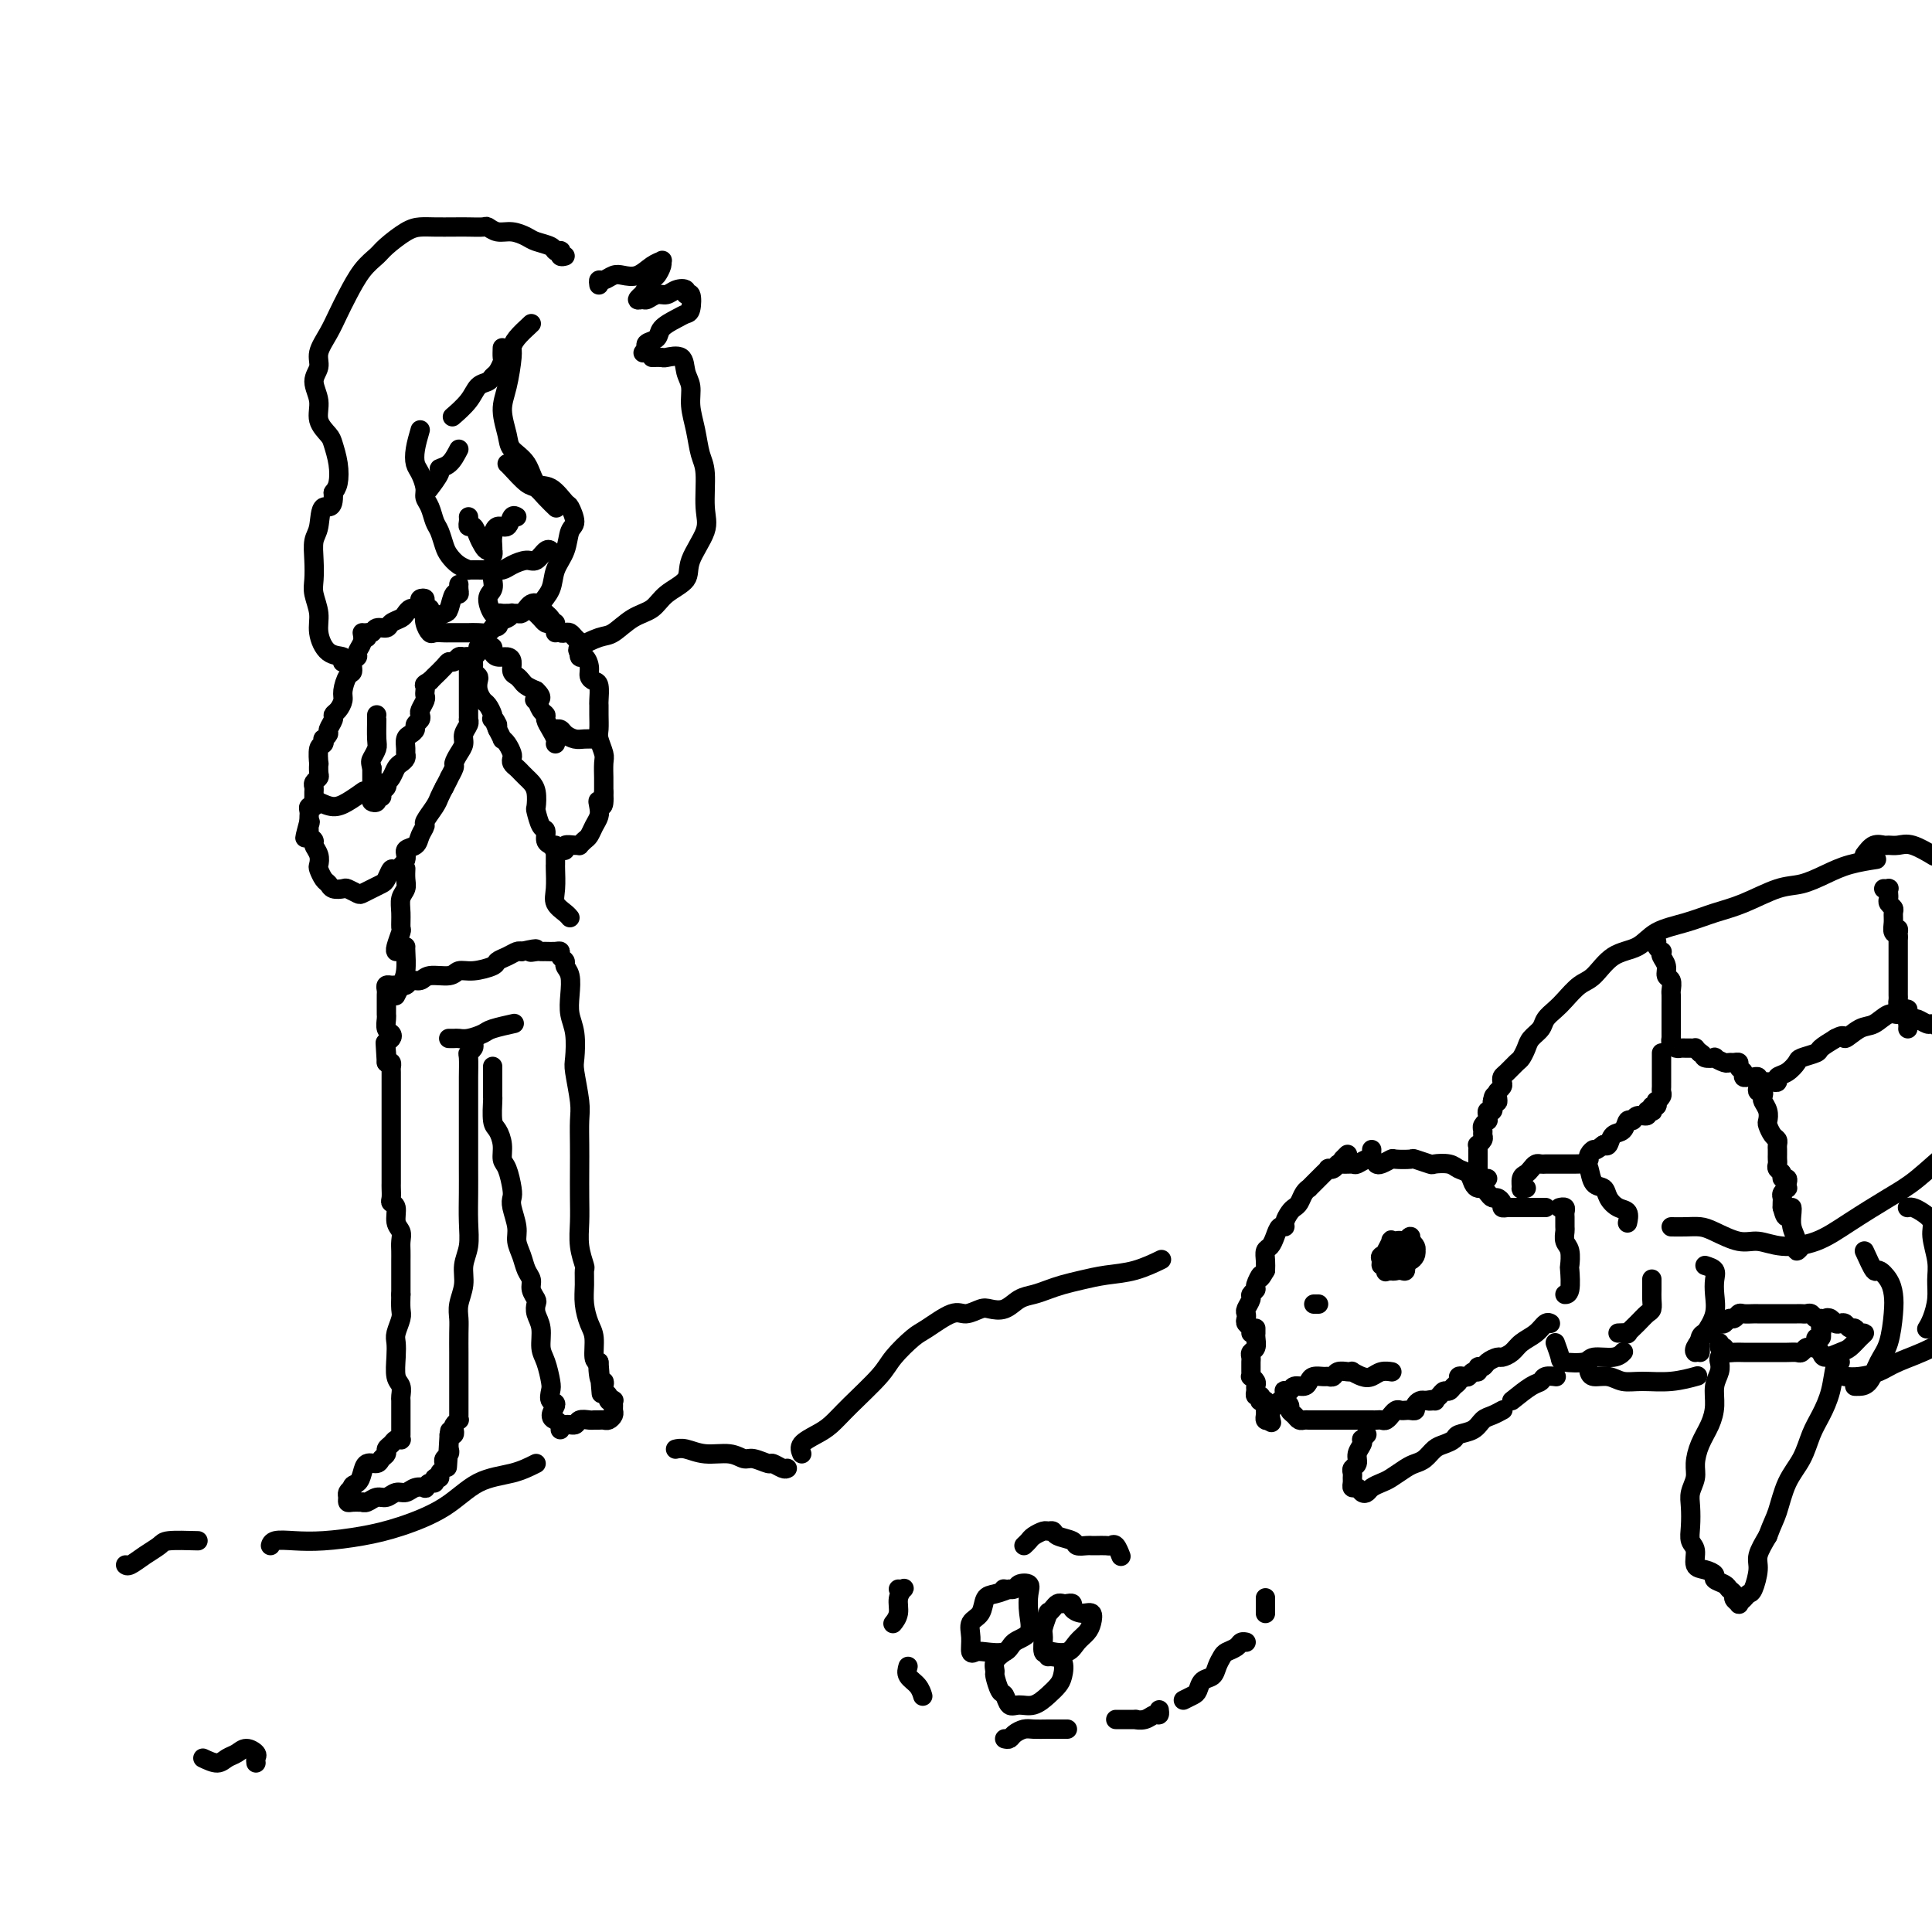 <svg viewBox='0 0 400 400' version='1.1' xmlns='http://www.w3.org/2000/svg' xmlns:xlink='http://www.w3.org/1999/xlink'><g fill='none' stroke='rgb(0,0,0)' stroke-width='4' stroke-linecap='round' stroke-linejoin='round'><path d='M278,240c0.417,-0.417 0.833,-0.833 1,-1c0.167,-0.167 0.083,-0.083 0,0'/><path d='M284,238c-0.015,0.301 -0.030,0.602 0,1c0.030,0.398 0.107,0.891 0,1c-0.107,0.109 -0.396,-0.168 -1,0c-0.604,0.168 -1.524,0.781 -2,1c-0.476,0.219 -0.510,0.045 -1,0c-0.490,-0.045 -1.437,0.040 -2,0c-0.563,-0.040 -0.742,-0.204 -1,0c-0.258,0.204 -0.594,0.776 -1,1c-0.406,0.224 -0.882,0.101 -1,0c-0.118,-0.101 0.122,-0.181 0,0c-0.122,0.181 -0.606,0.622 -1,1c-0.394,0.378 -0.697,0.692 -1,1c-0.303,0.308 -0.606,0.611 -1,1c-0.394,0.389 -0.879,0.864 -1,1c-0.121,0.136 0.123,-0.067 0,0c-0.123,0.067 -0.611,0.402 -1,1c-0.389,0.598 -0.678,1.457 -1,2c-0.322,0.543 -0.678,0.771 -1,1c-0.322,0.229 -0.611,0.459 -1,1c-0.389,0.541 -0.877,1.392 -1,2c-0.123,0.608 0.121,0.974 0,1c-0.121,0.026 -0.607,-0.288 -1,0c-0.393,0.288 -0.694,1.179 -1,2c-0.306,0.821 -0.618,1.570 -1,2c-0.382,0.430 -0.834,0.539 -1,1c-0.166,0.461 -0.048,1.275 0,2c0.048,0.725 0.024,1.363 0,2'/><path d='M262,263c-1.553,2.748 -0.937,1.116 -1,1c-0.063,-0.116 -0.805,1.282 -1,2c-0.195,0.718 0.158,0.756 0,1c-0.158,0.244 -0.827,0.695 -1,1c-0.173,0.305 0.149,0.463 0,1c-0.149,0.537 -0.768,1.453 -1,2c-0.232,0.547 -0.076,0.725 0,1c0.076,0.275 0.073,0.648 0,1c-0.073,0.352 -0.215,0.682 0,1c0.215,0.318 0.789,0.624 1,1c0.211,0.376 0.060,0.822 0,1c-0.060,0.178 -0.030,0.089 0,0'/><path d='M260,275c-0.002,0.438 -0.004,0.877 0,1c0.004,0.123 0.015,-0.069 0,0c-0.015,0.069 -0.057,0.400 0,1c0.057,0.600 0.211,1.470 0,2c-0.211,0.530 -0.789,0.719 -1,1c-0.211,0.281 -0.056,0.654 0,1c0.056,0.346 0.014,0.666 0,1c-0.014,0.334 0.000,0.681 0,1c-0.000,0.319 -0.014,0.610 0,1c0.014,0.390 0.057,0.878 0,1c-0.057,0.122 -0.212,-0.121 0,0c0.212,0.121 0.793,0.606 1,1c0.207,0.394 0.042,0.698 0,1c-0.042,0.302 0.040,0.603 0,1c-0.040,0.397 -0.203,0.890 0,1c0.203,0.110 0.772,-0.164 1,0c0.228,0.164 0.113,0.765 0,1c-0.113,0.235 -0.226,0.104 0,0c0.226,-0.104 0.792,-0.182 1,0c0.208,0.182 0.059,0.623 0,1c-0.059,0.377 -0.026,0.689 0,1c0.026,0.311 0.045,0.622 0,1c-0.045,0.378 -0.156,0.822 0,1c0.156,0.178 0.578,0.089 1,0'/><path d='M263,294c0.570,1.274 -0.005,-0.041 0,-1c0.005,-0.959 0.589,-1.564 1,-2c0.411,-0.436 0.649,-0.704 1,-1c0.351,-0.296 0.814,-0.619 1,-1c0.186,-0.381 0.095,-0.819 0,-1c-0.095,-0.181 -0.194,-0.104 0,0c0.194,0.104 0.681,0.234 1,0c0.319,-0.234 0.471,-0.833 1,-1c0.529,-0.167 1.437,0.099 2,0c0.563,-0.099 0.781,-0.561 1,-1c0.219,-0.439 0.439,-0.853 1,-1c0.561,-0.147 1.463,-0.025 2,0c0.537,0.025 0.708,-0.046 1,0c0.292,0.046 0.703,0.207 1,0c0.297,-0.207 0.478,-0.784 1,-1c0.522,-0.216 1.386,-0.071 2,0c0.614,0.071 0.979,0.068 1,0c0.021,-0.068 -0.302,-0.200 0,0c0.302,0.200 1.230,0.733 2,1c0.770,0.267 1.382,0.267 2,0c0.618,-0.267 1.243,-0.803 2,-1c0.757,-0.197 1.645,-0.056 2,0c0.355,0.056 0.178,0.028 0,0'/><path d='M266,290c0.447,0.332 0.893,0.663 1,1c0.107,0.337 -0.127,0.679 0,1c0.127,0.321 0.614,0.622 1,1c0.386,0.378 0.670,0.833 1,1c0.330,0.167 0.704,0.045 1,0c0.296,-0.045 0.512,-0.012 1,0c0.488,0.012 1.248,0.003 2,0c0.752,-0.003 1.498,-0.001 2,0c0.502,0.001 0.761,0.000 1,0c0.239,-0.000 0.459,-0.000 1,0c0.541,0.000 1.402,0.000 2,0c0.598,-0.000 0.934,0.000 1,0c0.066,-0.000 -0.137,-0.000 0,0c0.137,0.000 0.614,0.000 1,0c0.386,-0.000 0.681,-0.000 1,0c0.319,0.000 0.663,0.001 1,0c0.337,-0.001 0.669,-0.004 1,0c0.331,0.004 0.662,0.016 1,0c0.338,-0.016 0.682,-0.061 1,0c0.318,0.061 0.610,0.226 1,0c0.390,-0.226 0.878,-0.845 1,-1c0.122,-0.155 -0.122,0.154 0,0c0.122,-0.154 0.611,-0.773 1,-1c0.389,-0.227 0.678,-0.064 1,0c0.322,0.064 0.678,0.027 1,0c0.322,-0.027 0.611,-0.046 1,0c0.389,0.046 0.877,0.157 1,0c0.123,-0.157 -0.121,-0.581 0,-1c0.121,-0.419 0.606,-0.834 1,-1c0.394,-0.166 0.697,-0.083 1,0'/><path d='M295,290c3.875,-0.616 1.563,-0.155 1,0c-0.563,0.155 0.623,0.004 1,0c0.377,-0.004 -0.054,0.140 0,0c0.054,-0.140 0.593,-0.562 1,-1c0.407,-0.438 0.683,-0.892 1,-1c0.317,-0.108 0.676,0.128 1,0c0.324,-0.128 0.612,-0.622 1,-1c0.388,-0.378 0.877,-0.641 1,-1c0.123,-0.359 -0.121,-0.813 0,-1c0.121,-0.187 0.606,-0.107 1,0c0.394,0.107 0.697,0.240 1,0c0.303,-0.240 0.605,-0.852 1,-1c0.395,-0.148 0.883,0.167 1,0c0.117,-0.167 -0.138,-0.815 0,-1c0.138,-0.185 0.670,0.092 1,0c0.330,-0.092 0.457,-0.552 1,-1c0.543,-0.448 1.500,-0.882 2,-1c0.500,-0.118 0.543,0.080 1,0c0.457,-0.080 1.327,-0.438 2,-1c0.673,-0.562 1.147,-1.327 2,-2c0.853,-0.673 2.084,-1.252 3,-2c0.916,-0.748 1.516,-1.663 2,-2c0.484,-0.337 0.853,-0.096 1,0c0.147,0.096 0.074,0.048 0,0'/><path d='M285,241c0.203,0.113 0.405,0.225 1,0c0.595,-0.225 1.582,-0.789 2,-1c0.418,-0.211 0.267,-0.070 1,0c0.733,0.070 2.350,0.071 3,0c0.650,-0.071 0.334,-0.212 1,0c0.666,0.212 2.315,0.777 3,1c0.685,0.223 0.407,0.105 1,0c0.593,-0.105 2.057,-0.196 3,0c0.943,0.196 1.366,0.679 2,1c0.634,0.321 1.479,0.481 2,1c0.521,0.519 0.717,1.397 1,2c0.283,0.603 0.653,0.931 1,1c0.347,0.069 0.671,-0.122 1,0c0.329,0.122 0.662,0.558 1,1c0.338,0.442 0.682,0.889 1,1c0.318,0.111 0.610,-0.114 1,0c0.390,0.114 0.878,0.566 1,1c0.122,0.434 -0.121,0.848 0,1c0.121,0.152 0.606,0.041 1,0c0.394,-0.041 0.697,-0.011 1,0c0.303,0.011 0.606,0.003 1,0c0.394,-0.003 0.879,-0.001 1,0c0.121,0.001 -0.123,0.000 0,0c0.123,-0.000 0.611,-0.000 1,0c0.389,0.000 0.679,0.000 1,0c0.321,-0.000 0.674,-0.000 1,0c0.326,0.000 0.626,0.000 1,0c0.374,-0.000 0.821,-0.000 1,0c0.179,0.000 0.089,0.000 0,0'/><path d='M323,250c-0.113,0.026 -0.227,0.053 0,0c0.227,-0.053 0.793,-0.184 1,0c0.207,0.184 0.054,0.683 0,1c-0.054,0.317 -0.011,0.454 0,1c0.011,0.546 -0.011,1.503 0,2c0.011,0.497 0.055,0.536 0,1c-0.055,0.464 -0.210,1.354 0,2c0.210,0.646 0.785,1.049 1,2c0.215,0.951 0.072,2.451 0,3c-0.072,0.549 -0.071,0.147 0,1c0.071,0.853 0.211,2.960 0,4c-0.211,1.040 -0.775,1.011 -1,1c-0.225,-0.011 -0.113,-0.006 0,0'/><path d='M316,246c-0.429,-0.054 -0.858,-0.108 -1,0c-0.142,0.108 0.003,0.379 0,0c-0.003,-0.379 -0.156,-1.408 0,-2c0.156,-0.592 0.619,-0.747 1,-1c0.381,-0.253 0.678,-0.604 1,-1c0.322,-0.396 0.668,-0.838 1,-1c0.332,-0.162 0.652,-0.043 1,0c0.348,0.043 0.726,0.012 1,0c0.274,-0.012 0.444,-0.003 1,0c0.556,0.003 1.497,0.002 2,0c0.503,-0.002 0.567,-0.004 1,0c0.433,0.004 1.233,0.014 2,0c0.767,-0.014 1.500,-0.051 2,0c0.500,0.051 0.766,0.189 1,1c0.234,0.811 0.434,2.296 1,3c0.566,0.704 1.497,0.627 2,1c0.503,0.373 0.580,1.197 1,2c0.420,0.803 1.185,1.586 2,2c0.815,0.414 1.681,0.457 2,1c0.319,0.543 0.091,1.584 0,2c-0.091,0.416 -0.046,0.208 0,0'/><path d='M322,278c0.422,1.163 0.844,2.327 1,3c0.156,0.673 0.045,0.856 1,1c0.955,0.144 2.974,0.248 4,0c1.026,-0.248 1.059,-0.850 2,-1c0.941,-0.150 2.792,0.152 4,0c1.208,-0.152 1.774,-0.758 2,-1c0.226,-0.242 0.113,-0.121 0,0'/><path d='M335,276c0.892,-0.046 1.784,-0.091 2,0c0.216,0.091 -0.243,0.320 0,0c0.243,-0.320 1.190,-1.187 2,-2c0.810,-0.813 1.485,-1.570 2,-2c0.515,-0.430 0.870,-0.532 1,-1c0.130,-0.468 0.035,-1.301 0,-2c-0.035,-0.699 -0.009,-1.265 0,-2c0.009,-0.735 0.003,-1.639 0,-2c-0.003,-0.361 -0.001,-0.181 0,0'/><path d='M306,245c0.000,0.000 0.100,0.100 0.1,0.1'/><path d='M308,244c-0.309,-0.024 -0.619,-0.049 -1,0c-0.381,0.049 -0.834,0.171 -1,0c-0.166,-0.171 -0.044,-0.636 0,-1c0.044,-0.364 0.012,-0.626 0,-1c-0.012,-0.374 -0.003,-0.861 0,-1c0.003,-0.139 -0.000,0.069 0,0c0.000,-0.069 0.004,-0.414 0,-1c-0.004,-0.586 -0.015,-1.414 0,-2c0.015,-0.586 0.057,-0.931 0,-1c-0.057,-0.069 -0.212,0.136 0,0c0.212,-0.136 0.793,-0.615 1,-1c0.207,-0.385 0.041,-0.677 0,-1c-0.041,-0.323 0.042,-0.678 0,-1c-0.042,-0.322 -0.208,-0.612 0,-1c0.208,-0.388 0.792,-0.874 1,-1c0.208,-0.126 0.042,0.107 0,0c-0.042,-0.107 0.041,-0.553 0,-1c-0.041,-0.447 -0.207,-0.893 0,-1c0.207,-0.107 0.786,0.125 1,0c0.214,-0.125 0.061,-0.607 0,-1c-0.061,-0.393 -0.031,-0.696 0,-1'/><path d='M309,228c0.377,-2.427 0.819,-0.496 1,0c0.181,0.496 0.101,-0.445 0,-1c-0.101,-0.555 -0.221,-0.725 0,-1c0.221,-0.275 0.784,-0.655 1,-1c0.216,-0.345 0.085,-0.655 0,-1c-0.085,-0.345 -0.125,-0.725 0,-1c0.125,-0.275 0.414,-0.444 1,-1c0.586,-0.556 1.471,-1.500 2,-2c0.529,-0.500 0.704,-0.557 1,-1c0.296,-0.443 0.712,-1.274 1,-2c0.288,-0.726 0.446,-1.348 1,-2c0.554,-0.652 1.502,-1.334 2,-2c0.498,-0.666 0.544,-1.317 1,-2c0.456,-0.683 1.320,-1.398 2,-2c0.680,-0.602 1.175,-1.091 2,-2c0.825,-0.909 1.979,-2.239 3,-3c1.021,-0.761 1.909,-0.952 3,-2c1.091,-1.048 2.384,-2.953 4,-4c1.616,-1.047 3.556,-1.238 5,-2c1.444,-0.762 2.391,-2.096 4,-3c1.609,-0.904 3.878,-1.379 6,-2c2.122,-0.621 4.097,-1.388 6,-2c1.903,-0.612 3.736,-1.071 6,-2c2.264,-0.929 4.961,-2.330 7,-3c2.039,-0.670 3.419,-0.611 5,-1c1.581,-0.389 3.362,-1.228 5,-2c1.638,-0.772 3.133,-1.477 5,-2c1.867,-0.523 4.105,-0.864 5,-1c0.895,-0.136 0.448,-0.068 0,0'/><path d='M346,254c0.985,0.013 1.971,0.027 3,0c1.029,-0.027 2.103,-0.094 3,0c0.897,0.094 1.617,0.350 3,1c1.383,0.650 3.430,1.694 5,2c1.570,0.306 2.663,-0.127 4,0c1.337,0.127 2.917,0.813 5,1c2.083,0.187 4.668,-0.124 7,-1c2.332,-0.876 4.412,-2.317 7,-4c2.588,-1.683 5.686,-3.607 8,-5c2.314,-1.393 3.846,-2.254 6,-4c2.154,-1.746 4.931,-4.377 7,-6c2.069,-1.623 3.431,-2.239 5,-3c1.569,-0.761 3.346,-1.666 4,-2c0.654,-0.334 0.187,-0.095 0,0c-0.187,0.095 -0.093,0.048 0,0'/><path d='M343,195c-0.111,0.305 -0.222,0.609 0,1c0.222,0.391 0.776,0.868 1,1c0.224,0.132 0.116,-0.082 0,0c-0.116,0.082 -0.241,0.460 0,1c0.241,0.540 0.849,1.243 1,2c0.151,0.757 -0.156,1.567 0,2c0.156,0.433 0.774,0.487 1,1c0.226,0.513 0.061,1.484 0,2c-0.061,0.516 -0.016,0.576 0,1c0.016,0.424 0.004,1.213 0,2c-0.004,0.787 -0.001,1.574 0,2c0.001,0.426 0.001,0.492 0,1c-0.001,0.508 -0.001,1.459 0,2c0.001,0.541 0.003,0.670 0,1c-0.003,0.330 -0.012,0.859 0,1c0.012,0.141 0.045,-0.106 0,0c-0.045,0.106 -0.167,0.564 0,1c0.167,0.436 0.623,0.849 1,1c0.377,0.151 0.675,0.040 1,0c0.325,-0.040 0.678,-0.008 1,0c0.322,0.008 0.612,-0.008 1,0c0.388,0.008 0.874,0.041 1,0c0.126,-0.041 -0.107,-0.154 0,0c0.107,0.154 0.553,0.577 1,1'/><path d='M352,218c0.871,0.377 0.548,0.819 1,1c0.452,0.181 1.679,0.101 2,0c0.321,-0.101 -0.264,-0.224 0,0c0.264,0.224 1.376,0.795 2,1c0.624,0.205 0.760,0.044 1,0c0.240,-0.044 0.585,0.031 1,0c0.415,-0.031 0.899,-0.166 1,0c0.101,0.166 -0.180,0.633 0,1c0.180,0.367 0.823,0.633 1,1c0.177,0.367 -0.111,0.834 0,1c0.111,0.166 0.621,0.030 1,0c0.379,-0.030 0.626,0.044 1,0c0.374,-0.044 0.873,-0.208 1,0c0.127,0.208 -0.120,0.789 0,1c0.120,0.211 0.605,0.053 1,0c0.395,-0.053 0.700,-0.002 1,0c0.300,0.002 0.595,-0.045 1,0c0.405,0.045 0.918,0.181 1,0c0.082,-0.181 -0.268,-0.679 0,-1c0.268,-0.321 1.156,-0.467 2,-1c0.844,-0.533 1.646,-1.455 2,-2c0.354,-0.545 0.260,-0.713 1,-1c0.740,-0.287 2.315,-0.693 3,-1c0.685,-0.307 0.482,-0.516 1,-1c0.518,-0.484 1.759,-1.242 3,-2'/><path d='M380,215c2.320,-1.278 1.620,0.026 2,0c0.380,-0.026 1.842,-1.384 3,-2c1.158,-0.616 2.014,-0.491 3,-1c0.986,-0.509 2.101,-1.653 3,-2c0.899,-0.347 1.580,0.103 2,0c0.420,-0.103 0.579,-0.759 1,-1c0.421,-0.241 1.104,-0.068 1,0c-0.104,0.068 -0.995,0.029 -1,0c-0.005,-0.029 0.874,-0.050 1,0c0.126,0.050 -0.502,0.169 -1,0c-0.498,-0.169 -0.865,-0.627 -1,-1c-0.135,-0.373 -0.036,-0.663 0,-1c0.036,-0.337 0.010,-0.722 0,-1c-0.010,-0.278 -0.003,-0.451 0,-1c0.003,-0.549 0.001,-1.476 0,-2c-0.001,-0.524 -0.000,-0.644 0,-1c0.000,-0.356 0.000,-0.946 0,-2c-0.000,-1.054 -0.000,-2.571 0,-3c0.000,-0.429 0.000,0.231 0,0c-0.000,-0.231 -0.000,-1.352 0,-2c0.000,-0.648 0.000,-0.824 0,-1'/><path d='M393,194c-0.094,-2.572 0.172,-1.501 0,-1c-0.172,0.501 -0.782,0.433 -1,0c-0.218,-0.433 -0.044,-1.229 0,-2c0.044,-0.771 -0.041,-1.516 0,-2c0.041,-0.484 0.207,-0.708 0,-1c-0.207,-0.292 -0.786,-0.653 -1,-1c-0.214,-0.347 -0.061,-0.682 0,-1c0.061,-0.318 0.030,-0.621 0,-1c-0.030,-0.379 -0.060,-0.833 0,-1c0.060,-0.167 0.208,-0.045 0,0c-0.208,0.045 -0.774,0.013 -1,0c-0.226,-0.013 -0.113,-0.006 0,0'/><path d='M344,218c0.000,0.449 0.000,0.898 0,1c-0.000,0.102 -0.000,-0.141 0,0c0.000,0.141 0.000,0.668 0,1c-0.000,0.332 -0.000,0.470 0,1c0.000,0.530 0.001,1.451 0,2c-0.001,0.549 -0.004,0.726 0,1c0.004,0.274 0.015,0.647 0,1c-0.015,0.353 -0.056,0.687 0,1c0.056,0.313 0.207,0.605 0,1c-0.207,0.395 -0.774,0.894 -1,1c-0.226,0.106 -0.112,-0.182 0,0c0.112,0.182 0.222,0.832 0,1c-0.222,0.168 -0.776,-0.147 -1,0c-0.224,0.147 -0.119,0.756 0,1c0.119,0.244 0.253,0.122 0,0c-0.253,-0.122 -0.894,-0.245 -1,0c-0.106,0.245 0.324,0.857 0,1c-0.324,0.143 -1.400,-0.184 -2,0c-0.600,0.184 -0.724,0.880 -1,1c-0.276,0.120 -0.704,-0.335 -1,0c-0.296,0.335 -0.461,1.461 -1,2c-0.539,0.539 -1.453,0.491 -2,1c-0.547,0.509 -0.728,1.574 -1,2c-0.272,0.426 -0.636,0.213 -1,0'/><path d='M332,237c-2.249,1.729 -1.871,1.051 -2,1c-0.129,-0.051 -0.766,0.525 -1,1c-0.234,0.475 -0.067,0.850 0,1c0.067,0.150 0.033,0.075 0,0'/><path d='M364,225c-0.111,0.448 -0.222,0.896 0,1c0.222,0.104 0.778,-0.137 1,0c0.222,0.137 0.111,0.652 0,1c-0.111,0.348 -0.223,0.531 0,1c0.223,0.469 0.782,1.225 1,2c0.218,0.775 0.097,1.570 0,2c-0.097,0.430 -0.170,0.497 0,1c0.170,0.503 0.581,1.444 1,2c0.419,0.556 0.844,0.726 1,1c0.156,0.274 0.042,0.651 0,1c-0.042,0.349 -0.012,0.671 0,1c0.012,0.329 0.007,0.665 0,1c-0.007,0.335 -0.017,0.668 0,1c0.017,0.332 0.061,0.663 0,1c-0.061,0.337 -0.226,0.682 0,1c0.226,0.318 0.845,0.611 1,1c0.155,0.389 -0.154,0.874 0,1c0.154,0.126 0.769,-0.107 1,0c0.231,0.107 0.076,0.553 0,1c-0.076,0.447 -0.073,0.893 0,1c0.073,0.107 0.216,-0.126 0,0c-0.216,0.126 -0.790,0.611 -1,1c-0.210,0.389 -0.057,0.682 0,1c0.057,0.318 0.016,0.662 0,1c-0.016,0.338 -0.008,0.669 0,1'/><path d='M369,250c1.000,3.810 1.000,0.833 1,0c-0.000,-0.833 0.000,0.476 0,1c0.000,0.524 0.000,0.262 0,0'/><path d='M371,250c0.032,0.156 0.065,0.311 0,1c-0.065,0.689 -0.227,1.911 0,3c0.227,1.089 0.844,2.044 1,3c0.156,0.956 -0.150,1.911 0,2c0.150,0.089 0.757,-0.689 1,-1c0.243,-0.311 0.121,-0.156 0,0'/><path d='M395,213c0.026,-0.307 0.052,-0.614 0,-1c-0.052,-0.386 -0.184,-0.850 0,-1c0.184,-0.150 0.682,0.015 1,0c0.318,-0.015 0.456,-0.211 1,0c0.544,0.211 1.494,0.827 2,1c0.506,0.173 0.566,-0.097 1,0c0.434,0.097 1.240,0.562 2,1c0.760,0.438 1.474,0.849 2,1c0.526,0.151 0.865,0.043 1,0c0.135,-0.043 0.068,-0.022 0,0'/><path d='M386,177c0.637,-0.846 1.274,-1.693 2,-2c0.726,-0.307 1.540,-0.075 2,0c0.460,0.075 0.565,-0.008 1,0c0.435,0.008 1.199,0.105 2,0c0.801,-0.105 1.639,-0.413 3,0c1.361,0.413 3.246,1.547 4,2c0.754,0.453 0.377,0.227 0,0'/><path d='M357,279c-0.414,0.775 -0.828,1.550 -1,2c-0.172,0.450 -0.101,0.574 0,1c0.101,0.426 0.231,1.156 0,2c-0.231,0.844 -0.822,1.804 -1,3c-0.178,1.196 0.059,2.627 0,4c-0.059,1.373 -0.412,2.689 -1,4c-0.588,1.311 -1.412,2.618 -2,4c-0.588,1.382 -0.942,2.838 -1,4c-0.058,1.162 0.179,2.031 0,3c-0.179,0.969 -0.776,2.040 -1,3c-0.224,0.960 -0.076,1.809 0,3c0.076,1.191 0.078,2.725 0,4c-0.078,1.275 -0.237,2.292 0,3c0.237,0.708 0.871,1.107 1,2c0.129,0.893 -0.246,2.281 0,3c0.246,0.719 1.112,0.770 2,1c0.888,0.230 1.797,0.639 2,1c0.203,0.361 -0.301,0.674 0,1c0.301,0.326 1.405,0.665 2,1c0.595,0.335 0.680,0.665 1,1c0.320,0.335 0.873,0.675 1,1c0.127,0.325 -0.173,0.633 0,1c0.173,0.367 0.820,0.792 1,1c0.180,0.208 -0.105,0.201 0,0c0.105,-0.201 0.601,-0.594 1,-1c0.399,-0.406 0.701,-0.824 1,-1c0.299,-0.176 0.596,-0.109 1,-1c0.404,-0.891 0.917,-2.740 1,-4c0.083,-1.260 -0.262,-1.931 0,-3c0.262,-1.069 1.131,-2.534 2,-4'/><path d='M366,318c0.992,-2.688 1.473,-3.407 2,-5c0.527,-1.593 1.101,-4.059 2,-6c0.899,-1.941 2.125,-3.357 3,-5c0.875,-1.643 1.401,-3.512 2,-5c0.599,-1.488 1.271,-2.595 2,-4c0.729,-1.405 1.515,-3.109 2,-5c0.485,-1.891 0.669,-3.971 1,-5c0.331,-1.029 0.809,-1.008 1,-1c0.191,0.008 0.096,0.004 0,0'/><path d='M283,297c-0.414,0.441 -0.828,0.881 -1,1c-0.172,0.119 -0.102,-0.084 0,0c0.102,0.084 0.238,0.456 0,1c-0.238,0.544 -0.848,1.259 -1,2c-0.152,0.741 0.156,1.508 0,2c-0.156,0.492 -0.775,0.710 -1,1c-0.225,0.290 -0.057,0.651 0,1c0.057,0.349 0.004,0.686 0,1c-0.004,0.314 0.041,0.607 0,1c-0.041,0.393 -0.166,0.887 0,1c0.166,0.113 0.625,-0.155 1,0c0.375,0.155 0.666,0.733 1,1c0.334,0.267 0.712,0.223 1,0c0.288,-0.223 0.486,-0.623 1,-1c0.514,-0.377 1.345,-0.730 2,-1c0.655,-0.270 1.134,-0.457 2,-1c0.866,-0.543 2.118,-1.441 3,-2c0.882,-0.559 1.392,-0.780 2,-1c0.608,-0.220 1.313,-0.441 2,-1c0.687,-0.559 1.357,-1.458 2,-2c0.643,-0.542 1.261,-0.726 2,-1c0.739,-0.274 1.601,-0.636 2,-1c0.399,-0.364 0.335,-0.728 1,-1c0.665,-0.272 2.059,-0.451 3,-1c0.941,-0.549 1.427,-1.467 2,-2c0.573,-0.533 1.231,-0.682 2,-1c0.769,-0.318 1.648,-0.805 2,-1c0.352,-0.195 0.176,-0.097 0,0'/><path d='M329,284c0.152,0.454 0.303,0.907 1,1c0.697,0.093 1.939,-0.175 3,0c1.061,0.175 1.942,0.793 3,1c1.058,0.207 2.294,0.004 4,0c1.706,-0.004 3.882,0.191 6,0c2.118,-0.191 4.176,-0.769 5,-1c0.824,-0.231 0.412,-0.116 0,0'/><path d='M382,285c0.889,0.070 1.779,0.140 3,0c1.221,-0.140 2.774,-0.490 4,-1c1.226,-0.510 2.126,-1.181 4,-2c1.874,-0.819 4.723,-1.786 7,-3c2.277,-1.214 3.981,-2.676 6,-4c2.019,-1.324 4.351,-2.510 6,-4c1.649,-1.490 2.614,-3.283 3,-4c0.386,-0.717 0.193,-0.359 0,0'/><path d='M313,290c1.478,-1.185 2.957,-2.370 4,-3c1.043,-0.630 1.651,-0.705 2,-1c0.349,-0.295 0.440,-0.810 1,-1c0.560,-0.190 1.589,-0.054 2,0c0.411,0.054 0.206,0.027 0,0'/><path d='M353,262c0.842,0.262 1.684,0.524 2,1c0.316,0.476 0.105,1.168 0,2c-0.105,0.832 -0.105,1.806 0,3c0.105,1.194 0.315,2.607 0,4c-0.315,1.393 -1.157,2.765 -2,4c-0.843,1.235 -1.689,2.332 -2,3c-0.311,0.668 -0.089,0.905 0,1c0.089,0.095 0.044,0.047 0,0'/><path d='M352,280c0.022,-0.228 0.044,-0.456 0,-1c-0.044,-0.544 -0.152,-1.403 0,-2c0.152,-0.597 0.566,-0.931 1,-1c0.434,-0.069 0.890,0.126 1,0c0.110,-0.126 -0.125,-0.574 0,-1c0.125,-0.426 0.611,-0.831 1,-1c0.389,-0.169 0.682,-0.102 1,0c0.318,0.102 0.662,0.237 1,0c0.338,-0.237 0.671,-0.848 1,-1c0.329,-0.152 0.653,0.155 1,0c0.347,-0.155 0.718,-0.774 1,-1c0.282,-0.226 0.475,-0.061 1,0c0.525,0.061 1.383,0.016 2,0c0.617,-0.016 0.992,-0.004 1,0c0.008,0.004 -0.353,0.001 0,0c0.353,-0.001 1.418,-0.000 2,0c0.582,0.000 0.680,0.000 1,0c0.320,-0.000 0.863,-0.000 1,0c0.137,0.000 -0.132,-0.000 0,0c0.132,0.000 0.665,0.000 1,0c0.335,-0.000 0.471,-0.001 1,0c0.529,0.001 1.451,0.004 2,0c0.549,-0.004 0.725,-0.016 1,0c0.275,0.016 0.648,0.060 1,0c0.352,-0.060 0.683,-0.223 1,0c0.317,0.223 0.621,0.833 1,1c0.379,0.167 0.833,-0.109 1,0c0.167,0.109 0.048,0.603 0,1c-0.048,0.397 -0.024,0.699 0,1'/><path d='M377,275c0.314,0.708 0.099,0.977 0,1c-0.099,0.023 -0.082,-0.200 0,0c0.082,0.200 0.229,0.823 0,1c-0.229,0.177 -0.835,-0.092 -1,0c-0.165,0.092 0.111,0.547 0,1c-0.111,0.453 -0.609,0.906 -1,1c-0.391,0.094 -0.674,-0.171 -1,0c-0.326,0.171 -0.695,0.778 -1,1c-0.305,0.222 -0.547,0.060 -1,0c-0.453,-0.060 -1.118,-0.016 -2,0c-0.882,0.016 -1.980,0.005 -3,0c-1.020,-0.005 -1.962,-0.004 -3,0c-1.038,0.004 -2.173,0.011 -3,0c-0.827,-0.011 -1.346,-0.042 -2,0c-0.654,0.042 -1.443,0.156 -2,0c-0.557,-0.156 -0.881,-0.580 -1,-1c-0.119,-0.420 -0.034,-0.834 0,-1c0.034,-0.166 0.017,-0.083 0,0'/><path d='M377,275c0.447,-0.317 0.893,-0.635 1,-1c0.107,-0.365 -0.126,-0.778 0,-1c0.126,-0.222 0.611,-0.251 1,0c0.389,0.251 0.682,0.784 1,1c0.318,0.216 0.662,0.114 1,0c0.338,-0.114 0.669,-0.241 1,0c0.331,0.241 0.661,0.851 1,1c0.339,0.149 0.687,-0.164 1,0c0.313,0.164 0.591,0.803 1,1c0.409,0.197 0.950,-0.048 1,0c0.050,0.048 -0.392,0.388 -1,1c-0.608,0.612 -1.382,1.496 -2,2c-0.618,0.504 -1.080,0.629 -2,1c-0.920,0.371 -2.299,0.989 -3,1c-0.701,0.011 -0.724,-0.585 -1,-1c-0.276,-0.415 -0.805,-0.650 -1,-1c-0.195,-0.350 -0.056,-0.814 0,-1c0.056,-0.186 0.028,-0.093 0,0'/><path d='M386,259c0.785,1.733 1.570,3.465 2,4c0.430,0.535 0.505,-0.128 1,0c0.495,0.128 1.409,1.047 2,2c0.591,0.953 0.860,1.940 1,3c0.140,1.060 0.150,2.193 0,4c-0.150,1.807 -0.461,4.288 -1,6c-0.539,1.712 -1.308,2.655 -2,4c-0.692,1.345 -1.309,3.093 -2,4c-0.691,0.907 -1.455,0.975 -2,1c-0.545,0.025 -0.870,0.007 -1,0c-0.130,-0.007 -0.065,-0.004 0,0'/><path d='M395,250c-0.069,0.018 -0.139,0.036 0,0c0.139,-0.036 0.486,-0.127 1,0c0.514,0.127 1.195,0.473 2,1c0.805,0.527 1.733,1.235 2,2c0.267,0.765 -0.127,1.587 0,3c0.127,1.413 0.777,3.416 1,5c0.223,1.584 0.021,2.751 0,4c-0.021,1.249 0.139,2.582 0,4c-0.139,1.418 -0.576,2.920 -1,4c-0.424,1.080 -0.835,1.737 -1,2c-0.165,0.263 -0.082,0.131 0,0'/><path d='M292,257c0.089,-0.503 0.178,-1.007 0,-1c-0.178,0.007 -0.622,0.523 -1,1c-0.378,0.477 -0.690,0.915 -1,1c-0.310,0.085 -0.620,-0.184 -1,0c-0.380,0.184 -0.831,0.820 -1,1c-0.169,0.180 -0.056,-0.095 0,0c0.056,0.095 0.057,0.561 0,1c-0.057,0.439 -0.170,0.850 0,1c0.170,0.150 0.623,0.037 1,0c0.377,-0.037 0.676,-0.000 1,0c0.324,0.000 0.672,-0.037 1,0c0.328,0.037 0.635,0.150 1,0c0.365,-0.150 0.788,-0.561 1,-1c0.212,-0.439 0.212,-0.907 0,-1c-0.212,-0.093 -0.635,0.188 -1,0c-0.365,-0.188 -0.672,-0.847 -1,-1c-0.328,-0.153 -0.676,0.199 -1,0c-0.324,-0.199 -0.622,-0.949 -1,-1c-0.378,-0.051 -0.834,0.599 -1,1c-0.166,0.401 -0.043,0.554 0,1c0.043,0.446 0.004,1.184 0,2c-0.004,0.816 0.026,1.708 0,2c-0.026,0.292 -0.108,-0.017 0,0c0.108,0.017 0.407,0.358 1,0c0.593,-0.358 1.478,-1.416 2,-2c0.522,-0.584 0.679,-0.696 1,-1c0.321,-0.304 0.806,-0.801 1,-1c0.194,-0.199 0.097,-0.099 0,0'/><path d='M293,259c0.577,-0.770 -0.480,-1.696 -1,-2c-0.520,-0.304 -0.503,0.012 -1,0c-0.497,-0.012 -1.507,-0.353 -2,0c-0.493,0.353 -0.469,1.400 -1,2c-0.531,0.600 -1.619,0.753 -2,1c-0.381,0.247 -0.057,0.587 0,1c0.057,0.413 -0.153,0.897 0,1c0.153,0.103 0.668,-0.175 1,0c0.332,0.175 0.482,0.804 1,1c0.518,0.196 1.404,-0.042 2,0c0.596,0.042 0.903,0.362 1,0c0.097,-0.362 -0.017,-1.407 0,-2c0.017,-0.593 0.163,-0.735 0,-1c-0.163,-0.265 -0.636,-0.652 -1,-1c-0.364,-0.348 -0.619,-0.657 -1,-1c-0.381,-0.343 -0.886,-0.722 -1,-1c-0.114,-0.278 0.165,-0.457 0,0c-0.165,0.457 -0.772,1.548 -1,2c-0.228,0.452 -0.075,0.265 0,1c0.075,0.735 0.073,2.393 0,3c-0.073,0.607 -0.215,0.163 0,0c0.215,-0.163 0.789,-0.044 1,0c0.211,0.044 0.060,0.013 0,0c-0.060,-0.013 -0.030,-0.006 0,0'/><path d='M272,270c0.417,0.000 0.833,0.000 1,0c0.167,0.000 0.083,0.000 0,0'/><path d='M166,301c-0.269,-0.658 -0.539,-1.317 0,-2c0.539,-0.683 1.886,-1.392 3,-2c1.114,-0.608 1.997,-1.115 3,-2c1.003,-0.885 2.128,-2.147 4,-4c1.872,-1.853 4.490,-4.298 6,-6c1.510,-1.702 1.912,-2.662 3,-4c1.088,-1.338 2.862,-3.056 4,-4c1.138,-0.944 1.641,-1.115 3,-2c1.359,-0.885 3.574,-2.484 5,-3c1.426,-0.516 2.061,0.051 3,0c0.939,-0.051 2.180,-0.721 3,-1c0.820,-0.279 1.220,-0.169 2,0c0.780,0.169 1.940,0.396 3,0c1.060,-0.396 2.018,-1.415 3,-2c0.982,-0.585 1.986,-0.734 3,-1c1.014,-0.266 2.037,-0.647 3,-1c0.963,-0.353 1.867,-0.676 3,-1c1.133,-0.324 2.497,-0.648 4,-1c1.503,-0.352 3.145,-0.734 5,-1c1.855,-0.266 3.922,-0.418 6,-1c2.078,-0.582 4.165,-1.595 5,-2c0.835,-0.405 0.417,-0.203 0,0'/><path d='M209,329c-1.055,0.389 -2.111,0.778 -3,1c-0.889,0.222 -1.612,0.277 -2,1c-0.388,0.723 -0.441,2.113 -1,3c-0.559,0.887 -1.624,1.271 -2,2c-0.376,0.729 -0.062,1.805 0,3c0.062,1.195 -0.126,2.510 0,3c0.126,0.490 0.567,0.155 1,0c0.433,-0.155 0.859,-0.130 2,0c1.141,0.130 2.999,0.365 4,0c1.001,-0.365 1.146,-1.331 2,-2c0.854,-0.669 2.418,-1.042 3,-2c0.582,-0.958 0.182,-2.502 0,-4c-0.182,-1.498 -0.147,-2.951 0,-4c0.147,-1.049 0.407,-1.693 0,-2c-0.407,-0.307 -1.480,-0.278 -2,0c-0.520,0.278 -0.486,0.806 -1,1c-0.514,0.194 -1.575,0.056 -2,0c-0.425,-0.056 -0.212,-0.028 0,0'/><path d='M220,332c-0.342,-0.077 -0.684,-0.154 -1,0c-0.316,0.154 -0.606,0.539 -1,1c-0.394,0.461 -0.891,0.996 -1,1c-0.109,0.004 0.170,-0.524 0,0c-0.170,0.524 -0.791,2.102 -1,3c-0.209,0.898 -0.008,1.118 0,2c0.008,0.882 -0.178,2.427 0,3c0.178,0.573 0.720,0.176 1,0c0.280,-0.176 0.299,-0.130 1,0c0.701,0.130 2.084,0.342 3,0c0.916,-0.342 1.364,-1.240 2,-2c0.636,-0.760 1.459,-1.383 2,-2c0.541,-0.617 0.801,-1.227 1,-2c0.199,-0.773 0.337,-1.710 0,-2c-0.337,-0.290 -1.148,0.066 -2,0c-0.852,-0.066 -1.744,-0.554 -2,-1c-0.256,-0.446 0.123,-0.851 0,-1c-0.123,-0.149 -0.750,-0.043 -1,0c-0.250,0.043 -0.125,0.021 0,0'/><path d='M208,342c-0.852,0.626 -1.703,1.251 -2,2c-0.297,0.749 -0.039,1.620 0,2c0.039,0.380 -0.142,0.269 0,1c0.142,0.731 0.607,2.302 1,3c0.393,0.698 0.714,0.521 1,1c0.286,0.479 0.539,1.614 1,2c0.461,0.386 1.132,0.022 2,0c0.868,-0.022 1.933,0.299 3,0c1.067,-0.299 2.136,-1.219 3,-2c0.864,-0.781 1.524,-1.425 2,-2c0.476,-0.575 0.768,-1.082 1,-2c0.232,-0.918 0.402,-2.246 0,-3c-0.402,-0.754 -1.378,-0.934 -2,-1c-0.622,-0.066 -0.892,-0.019 -1,0c-0.108,0.019 -0.054,0.009 0,0'/><path d='M212,320c0.364,-0.340 0.728,-0.680 1,-1c0.272,-0.320 0.452,-0.618 1,-1c0.548,-0.382 1.464,-0.846 2,-1c0.536,-0.154 0.692,0.001 1,0c0.308,-0.001 0.769,-0.158 1,0c0.231,0.158 0.233,0.631 1,1c0.767,0.369 2.298,0.635 3,1c0.702,0.365 0.573,0.830 1,1c0.427,0.170 1.410,0.046 2,0c0.590,-0.046 0.788,-0.014 1,0c0.212,0.014 0.439,0.011 1,0c0.561,-0.011 1.457,-0.031 2,0c0.543,0.031 0.733,0.111 1,0c0.267,-0.111 0.610,-0.415 1,0c0.390,0.415 0.826,1.547 1,2c0.174,0.453 0.087,0.226 0,0'/><path d='M186,329c0.390,0.041 0.780,0.081 1,0c0.220,-0.081 0.269,-0.284 0,0c-0.269,0.284 -0.856,1.056 -1,2c-0.144,0.944 0.153,2.062 0,3c-0.153,0.938 -0.758,1.697 -1,2c-0.242,0.303 -0.121,0.152 0,0'/><path d='M188,345c-0.196,0.679 -0.393,1.357 0,2c0.393,0.643 1.375,1.250 2,2c0.625,0.750 0.893,1.643 1,2c0.107,0.357 0.054,0.179 0,0'/><path d='M208,360c0.359,0.083 0.718,0.166 1,0c0.282,-0.166 0.489,-0.580 1,-1c0.511,-0.420 1.328,-0.845 2,-1c0.672,-0.155 1.199,-0.042 2,0c0.801,0.042 1.874,0.011 3,0c1.126,-0.011 2.303,-0.003 3,0c0.697,0.003 0.913,0.001 1,0c0.087,-0.001 0.043,-0.000 0,0'/><path d='M231,356c1.737,0.009 3.474,0.017 4,0c0.526,-0.017 -0.160,-0.061 0,0c0.160,0.061 1.167,0.226 2,0c0.833,-0.226 1.491,-0.844 2,-1c0.509,-0.156 0.868,0.150 1,0c0.132,-0.150 0.038,-0.757 0,-1c-0.038,-0.243 -0.019,-0.121 0,0'/><path d='M245,352c0.748,-0.365 1.496,-0.731 2,-1c0.504,-0.269 0.765,-0.443 1,-1c0.235,-0.557 0.443,-1.497 1,-2c0.557,-0.503 1.462,-0.568 2,-1c0.538,-0.432 0.707,-1.230 1,-2c0.293,-0.770 0.709,-1.513 1,-2c0.291,-0.487 0.456,-0.719 1,-1c0.544,-0.281 1.465,-0.611 2,-1c0.535,-0.389 0.682,-0.835 1,-1c0.318,-0.165 0.805,-0.047 1,0c0.195,0.047 0.097,0.024 0,0'/><path d='M262,334c0.000,0.054 0.000,0.107 0,0c0.000,-0.107 0.000,-0.375 0,-1c0.000,-0.625 0.000,-1.607 0,-2c0.000,-0.393 0.000,-0.196 0,0'/><path d='M163,304c-0.205,0.122 -0.411,0.244 -1,0c-0.589,-0.244 -1.563,-0.854 -2,-1c-0.437,-0.146 -0.339,0.172 -1,0c-0.661,-0.172 -2.081,-0.835 -3,-1c-0.919,-0.165 -1.336,0.166 -2,0c-0.664,-0.166 -1.576,-0.829 -3,-1c-1.424,-0.171 -3.361,0.150 -5,0c-1.639,-0.150 -2.980,-0.771 -4,-1c-1.020,-0.229 -1.720,-0.065 -2,0c-0.280,0.065 -0.140,0.033 0,0'/><path d='M111,303c-1.473,0.742 -2.947,1.484 -5,2c-2.053,0.516 -4.687,0.807 -7,2c-2.313,1.193 -4.305,3.286 -7,5c-2.695,1.714 -6.091,3.047 -9,4c-2.909,0.953 -5.329,1.527 -8,2c-2.671,0.473 -5.591,0.845 -8,1c-2.409,0.155 -4.305,0.093 -6,0c-1.695,-0.093 -3.187,-0.217 -4,0c-0.813,0.217 -0.947,0.776 -1,1c-0.053,0.224 -0.027,0.112 0,0'/><path d='M93,215c-0.093,-0.002 -0.186,-0.003 0,0c0.186,0.003 0.652,0.012 1,0c0.348,-0.012 0.577,-0.045 1,0c0.423,0.045 1.039,0.170 2,0c0.961,-0.170 2.268,-0.633 3,-1c0.732,-0.367 0.889,-0.637 2,-1c1.111,-0.363 3.174,-0.818 4,-1c0.826,-0.182 0.413,-0.091 0,0'/><path d='M98,216c0.113,0.313 0.226,0.625 0,1c-0.226,0.375 -0.793,0.812 -1,1c-0.207,0.188 -0.056,0.125 0,1c0.056,0.875 0.015,2.687 0,4c-0.015,1.313 -0.004,2.129 0,3c0.004,0.871 0.001,1.799 0,3c-0.001,1.201 -0.001,2.676 0,4c0.001,1.324 0.001,2.496 0,4c-0.001,1.504 -0.004,3.339 0,5c0.004,1.661 0.016,3.146 0,5c-0.016,1.854 -0.061,4.075 0,6c0.061,1.925 0.226,3.555 0,5c-0.226,1.445 -0.845,2.706 -1,4c-0.155,1.294 0.155,2.621 0,4c-0.155,1.379 -0.774,2.811 -1,4c-0.226,1.189 -0.061,2.136 0,3c0.061,0.864 0.016,1.644 0,3c-0.016,1.356 -0.004,3.286 0,4c0.004,0.714 0.001,0.212 0,1c-0.001,0.788 -0.001,2.866 0,4c0.001,1.134 0.001,1.322 0,2c-0.001,0.678 -0.004,1.845 0,3c0.004,1.155 0.015,2.298 0,3c-0.015,0.702 -0.056,0.962 0,1c0.056,0.038 0.208,-0.147 0,0c-0.208,0.147 -0.777,0.627 -1,1c-0.223,0.373 -0.098,0.639 0,1c0.098,0.361 0.171,0.817 0,1c-0.171,0.183 -0.585,0.091 -1,0'/><path d='M93,297c-0.775,12.786 -0.211,4.252 0,1c0.211,-3.252 0.070,-1.222 0,0c-0.070,1.222 -0.070,1.637 0,2c0.070,0.363 0.211,0.674 0,1c-0.211,0.326 -0.773,0.666 -1,1c-0.227,0.334 -0.117,0.663 0,1c0.117,0.337 0.242,0.683 0,1c-0.242,0.317 -0.852,0.606 -1,1c-0.148,0.394 0.166,0.894 0,1c-0.166,0.106 -0.814,-0.182 -1,0c-0.186,0.182 0.088,0.832 0,1c-0.088,0.168 -0.537,-0.147 -1,0c-0.463,0.147 -0.939,0.756 -1,1c-0.061,0.244 0.293,0.122 0,0c-0.293,-0.122 -1.233,-0.244 -2,0c-0.767,0.244 -1.361,0.854 -2,1c-0.639,0.146 -1.324,-0.171 -2,0c-0.676,0.171 -1.342,0.831 -2,1c-0.658,0.169 -1.307,-0.151 -2,0c-0.693,0.151 -1.429,0.773 -2,1c-0.571,0.227 -0.976,0.058 -1,0c-0.024,-0.058 0.333,-0.004 0,0c-0.333,0.004 -1.354,-0.040 -2,0c-0.646,0.040 -0.915,0.165 -1,0c-0.085,-0.165 0.016,-0.621 0,-1c-0.016,-0.379 -0.147,-0.680 0,-1c0.147,-0.320 0.574,-0.660 1,-1'/><path d='M73,308c-0.290,-0.603 0.485,-0.609 1,-1c0.515,-0.391 0.769,-1.165 1,-2c0.231,-0.835 0.439,-1.729 1,-2c0.561,-0.271 1.474,0.082 2,0c0.526,-0.082 0.666,-0.600 1,-1c0.334,-0.400 0.864,-0.682 1,-1c0.136,-0.318 -0.121,-0.673 0,-1c0.121,-0.327 0.621,-0.627 1,-1c0.379,-0.373 0.637,-0.821 1,-1c0.363,-0.179 0.829,-0.090 1,0c0.171,0.090 0.046,0.179 0,0c-0.046,-0.179 -0.012,-0.628 0,-1c0.012,-0.372 0.003,-0.667 0,-1c-0.003,-0.333 -0.001,-0.704 0,-1c0.001,-0.296 0.001,-0.516 0,-1c-0.001,-0.484 -0.004,-1.230 0,-2c0.004,-0.770 0.015,-1.564 0,-2c-0.015,-0.436 -0.056,-0.515 0,-1c0.056,-0.485 0.210,-1.375 0,-2c-0.210,-0.625 -0.785,-0.987 -1,-2c-0.215,-1.013 -0.072,-2.679 0,-4c0.072,-1.321 0.072,-2.296 0,-3c-0.072,-0.704 -0.215,-1.137 0,-2c0.215,-0.863 0.789,-2.155 1,-3c0.211,-0.845 0.060,-1.241 0,-2c-0.060,-0.759 -0.030,-1.879 0,-3'/><path d='M83,268c-0.000,-4.473 -0.000,-2.157 0,-2c0.000,0.157 0.001,-1.845 0,-3c-0.001,-1.155 -0.004,-1.463 0,-2c0.004,-0.537 0.016,-1.303 0,-2c-0.016,-0.697 -0.061,-1.325 0,-2c0.061,-0.675 0.226,-1.398 0,-2c-0.226,-0.602 -0.845,-1.082 -1,-2c-0.155,-0.918 0.155,-2.274 0,-3c-0.155,-0.726 -0.774,-0.824 -1,-1c-0.226,-0.176 -0.061,-0.431 0,-1c0.061,-0.569 0.016,-1.450 0,-2c-0.016,-0.550 -0.004,-0.767 0,-1c0.004,-0.233 0.001,-0.481 0,-1c-0.001,-0.519 -0.000,-1.309 0,-2c0.000,-0.691 0.000,-1.283 0,-2c-0.000,-0.717 -0.000,-1.558 0,-2c0.000,-0.442 0.000,-0.484 0,-1c-0.000,-0.516 -0.000,-1.504 0,-2c0.000,-0.496 0.000,-0.499 0,-1c-0.000,-0.501 -0.000,-1.499 0,-2c0.000,-0.501 0.000,-0.507 0,-1c-0.000,-0.493 -0.000,-1.475 0,-2c0.000,-0.525 0.000,-0.592 0,-1c-0.000,-0.408 -0.000,-1.156 0,-2c0.000,-0.844 0.001,-1.785 0,-2c-0.001,-0.215 -0.003,0.296 0,0c0.003,-0.296 0.011,-1.399 0,-2c-0.011,-0.601 -0.041,-0.700 0,-1c0.041,-0.300 0.155,-0.800 0,-1c-0.155,-0.200 -0.577,-0.100 -1,0'/><path d='M80,220c-0.468,-7.621 -0.139,-2.672 0,-1c0.139,1.672 0.086,0.068 0,-1c-0.086,-1.068 -0.205,-1.599 0,-2c0.205,-0.401 0.734,-0.671 1,-1c0.266,-0.329 0.267,-0.718 0,-1c-0.267,-0.282 -0.804,-0.457 -1,-1c-0.196,-0.543 -0.053,-1.455 0,-2c0.053,-0.545 0.014,-0.723 0,-1c-0.014,-0.277 -0.004,-0.651 0,-1c0.004,-0.349 0.000,-0.672 0,-1c-0.000,-0.328 0.003,-0.662 0,-1c-0.003,-0.338 -0.013,-0.679 0,-1c0.013,-0.321 0.049,-0.621 0,-1c-0.049,-0.379 -0.183,-0.838 0,-1c0.183,-0.162 0.682,-0.028 1,0c0.318,0.028 0.453,-0.049 1,0c0.547,0.049 1.505,0.224 2,0c0.495,-0.224 0.527,-0.849 1,-1c0.473,-0.151 1.388,0.170 2,0c0.612,-0.170 0.921,-0.833 2,-1c1.079,-0.167 2.929,0.163 4,0c1.071,-0.163 1.365,-0.817 2,-1c0.635,-0.183 1.613,0.105 3,0c1.387,-0.105 3.184,-0.603 4,-1c0.816,-0.397 0.652,-0.694 1,-1c0.348,-0.306 1.209,-0.621 2,-1c0.791,-0.379 1.512,-0.823 2,-1c0.488,-0.177 0.744,-0.089 1,0'/><path d='M108,197c4.738,-1.083 2.582,-0.290 2,0c-0.582,0.290 0.408,0.077 1,0c0.592,-0.077 0.784,-0.018 1,0c0.216,0.018 0.454,-0.006 1,0c0.546,0.006 1.399,0.043 2,0c0.601,-0.043 0.949,-0.165 1,0c0.051,0.165 -0.196,0.616 0,1c0.196,0.384 0.836,0.700 1,1c0.164,0.300 -0.149,0.585 0,1c0.149,0.415 0.758,0.962 1,2c0.242,1.038 0.116,2.568 0,4c-0.116,1.432 -0.224,2.768 0,4c0.224,1.232 0.778,2.362 1,4c0.222,1.638 0.112,3.785 0,5c-0.112,1.215 -0.226,1.499 0,3c0.226,1.501 0.793,4.221 1,6c0.207,1.779 0.056,2.617 0,4c-0.056,1.383 -0.016,3.310 0,5c0.016,1.690 0.008,3.143 0,5c-0.008,1.857 -0.016,4.117 0,6c0.016,1.883 0.057,3.388 0,5c-0.057,1.612 -0.212,3.329 0,5c0.212,1.671 0.792,3.294 1,4c0.208,0.706 0.046,0.494 0,1c-0.046,0.506 0.025,1.729 0,3c-0.025,1.271 -0.148,2.589 0,4c0.148,1.411 0.565,2.914 1,4c0.435,1.086 0.886,1.754 1,3c0.114,1.246 -0.110,3.070 0,4c0.110,0.930 0.555,0.965 1,1'/><path d='M124,282c0.944,12.494 0.304,3.729 0,1c-0.304,-2.729 -0.274,0.578 0,2c0.274,1.422 0.790,0.959 1,1c0.210,0.041 0.113,0.586 0,1c-0.113,0.414 -0.240,0.699 0,1c0.240,0.301 0.849,0.620 1,1c0.151,0.380 -0.156,0.823 0,1c0.156,0.177 0.775,0.089 1,0c0.225,-0.089 0.057,-0.178 0,0c-0.057,0.178 -0.004,0.622 0,1c0.004,0.378 -0.040,0.690 0,1c0.040,0.310 0.165,0.619 0,1c-0.165,0.381 -0.621,0.834 -1,1c-0.379,0.166 -0.683,0.043 -1,0c-0.317,-0.043 -0.647,-0.007 -1,0c-0.353,0.007 -0.728,-0.013 -1,0c-0.272,0.013 -0.441,0.061 -1,0c-0.559,-0.061 -1.508,-0.229 -2,0c-0.492,0.229 -0.528,0.856 -1,1c-0.472,0.144 -1.381,-0.196 -2,0c-0.619,0.196 -0.950,0.929 -1,1c-0.050,0.071 0.179,-0.519 0,-1c-0.179,-0.481 -0.765,-0.852 -1,-1c-0.235,-0.148 -0.117,-0.074 0,0'/><path d='M115,294c-1.797,-0.492 -0.288,-2.222 0,-3c0.288,-0.778 -0.645,-0.605 -1,-1c-0.355,-0.395 -0.133,-1.358 0,-2c0.133,-0.642 0.175,-0.962 0,-2c-0.175,-1.038 -0.569,-2.793 -1,-4c-0.431,-1.207 -0.899,-1.867 -1,-3c-0.101,-1.133 0.165,-2.740 0,-4c-0.165,-1.260 -0.761,-2.172 -1,-3c-0.239,-0.828 -0.120,-1.572 0,-2c0.120,-0.428 0.240,-0.540 0,-1c-0.240,-0.460 -0.839,-1.267 -1,-2c-0.161,-0.733 0.115,-1.391 0,-2c-0.115,-0.609 -0.623,-1.168 -1,-2c-0.377,-0.832 -0.623,-1.939 -1,-3c-0.377,-1.061 -0.885,-2.078 -1,-3c-0.115,-0.922 0.163,-1.749 0,-3c-0.163,-1.251 -0.766,-2.925 -1,-4c-0.234,-1.075 -0.101,-1.550 0,-2c0.101,-0.450 0.168,-0.873 0,-2c-0.168,-1.127 -0.571,-2.957 -1,-4c-0.429,-1.043 -0.886,-1.300 -1,-2c-0.114,-0.700 0.113,-1.845 0,-3c-0.113,-1.155 -0.566,-2.320 -1,-3c-0.434,-0.680 -0.848,-0.874 -1,-2c-0.152,-1.126 -0.041,-3.185 0,-4c0.041,-0.815 0.011,-0.387 0,-1c-0.011,-0.613 -0.003,-2.267 0,-3c0.003,-0.733 0.001,-0.543 0,-1c-0.001,-0.457 -0.000,-1.559 0,-2c0.000,-0.441 0.000,-0.220 0,0'/><path d='M75,131c0.122,0.645 0.244,1.290 0,2c-0.244,0.710 -0.853,1.484 -1,2c-0.147,0.516 0.167,0.775 0,1c-0.167,0.225 -0.814,0.416 -1,1c-0.186,0.584 0.091,1.561 0,2c-0.091,0.439 -0.550,0.342 -1,1c-0.450,0.658 -0.890,2.073 -1,3c-0.110,0.927 0.110,1.365 0,2c-0.110,0.635 -0.550,1.465 -1,2c-0.450,0.535 -0.909,0.774 -1,1c-0.091,0.226 0.186,0.438 0,1c-0.186,0.562 -0.833,1.475 -1,2c-0.167,0.525 0.148,0.663 0,1c-0.148,0.337 -0.758,0.873 -1,1c-0.242,0.127 -0.117,-0.154 0,0c0.117,0.154 0.227,0.741 0,1c-0.227,0.259 -0.792,0.188 -1,1c-0.208,0.812 -0.060,2.508 0,3c0.060,0.492 0.030,-0.219 0,0c-0.030,0.219 -0.061,1.368 0,2c0.061,0.632 0.212,0.747 0,1c-0.212,0.253 -0.789,0.645 -1,1c-0.211,0.355 -0.055,0.674 0,1c0.055,0.326 0.011,0.661 0,1c-0.011,0.339 0.011,0.682 0,1c-0.011,0.318 -0.056,0.610 0,1c0.056,0.390 0.211,0.878 0,1c-0.211,0.122 -0.789,-0.122 -1,0c-0.211,0.122 -0.057,0.610 0,1c0.057,0.390 0.016,0.683 0,1c-0.016,0.317 -0.008,0.659 0,1'/><path d='M64,170c-1.700,6.273 -0.452,2.454 0,1c0.452,-1.454 0.106,-0.545 0,0c-0.106,0.545 0.028,0.726 0,1c-0.028,0.274 -0.218,0.641 0,1c0.218,0.359 0.842,0.711 1,1c0.158,0.289 -0.151,0.515 0,1c0.151,0.485 0.762,1.229 1,2c0.238,0.771 0.104,1.569 0,2c-0.104,0.431 -0.179,0.494 0,1c0.179,0.506 0.610,1.455 1,2c0.390,0.545 0.738,0.685 1,1c0.262,0.315 0.436,0.803 1,1c0.564,0.197 1.516,0.102 2,0c0.484,-0.102 0.501,-0.213 1,0c0.499,0.213 1.482,0.749 2,1c0.518,0.251 0.573,0.217 1,0c0.427,-0.217 1.226,-0.617 2,-1c0.774,-0.383 1.522,-0.749 2,-1c0.478,-0.251 0.687,-0.386 1,-1c0.313,-0.614 0.732,-1.708 1,-2c0.268,-0.292 0.386,0.217 1,0c0.614,-0.217 1.724,-1.162 2,-2c0.276,-0.838 -0.282,-1.571 0,-2c0.282,-0.429 1.403,-0.556 2,-1c0.597,-0.444 0.671,-1.207 1,-2c0.329,-0.793 0.914,-1.616 1,-2c0.086,-0.384 -0.328,-0.330 0,-1c0.328,-0.670 1.396,-2.065 2,-3c0.604,-0.935 0.744,-1.410 1,-2c0.256,-0.590 0.628,-1.295 1,-2'/><path d='M92,163c1.400,-2.662 0.901,-1.815 1,-2c0.099,-0.185 0.796,-1.400 1,-2c0.204,-0.600 -0.085,-0.584 0,-1c0.085,-0.416 0.545,-1.264 1,-2c0.455,-0.736 0.907,-1.359 1,-2c0.093,-0.641 -0.171,-1.298 0,-2c0.171,-0.702 0.778,-1.449 1,-2c0.222,-0.551 0.060,-0.906 0,-1c-0.060,-0.094 -0.016,0.073 0,0c0.016,-0.073 0.004,-0.387 0,-1c-0.004,-0.613 -0.001,-1.526 0,-2c0.001,-0.474 0.000,-0.509 0,-1c-0.000,-0.491 -0.000,-1.437 0,-2c0.000,-0.563 0.000,-0.742 0,-1c-0.000,-0.258 0.000,-0.594 0,-1c-0.000,-0.406 -0.000,-0.882 0,-1c0.000,-0.118 0.001,0.122 0,0c-0.001,-0.122 -0.003,-0.607 0,-1c0.003,-0.393 0.012,-0.695 0,-1c-0.012,-0.305 -0.045,-0.614 0,-1c0.045,-0.386 0.166,-0.850 0,-1c-0.166,-0.150 -0.621,0.014 -1,0c-0.379,-0.014 -0.684,-0.206 -1,0c-0.316,0.206 -0.644,0.811 -1,1c-0.356,0.189 -0.739,-0.038 -1,0c-0.261,0.038 -0.400,0.340 -1,1c-0.600,0.660 -1.662,1.678 -2,2c-0.338,0.322 0.046,-0.051 0,0c-0.046,0.051 -0.523,0.525 -1,1'/><path d='M89,141c-1.465,0.799 -1.128,0.795 -1,1c0.128,0.205 0.048,0.618 0,1c-0.048,0.382 -0.064,0.732 0,1c0.064,0.268 0.209,0.453 0,1c-0.209,0.547 -0.773,1.456 -1,2c-0.227,0.544 -0.116,0.723 0,1c0.116,0.277 0.238,0.650 0,1c-0.238,0.350 -0.834,0.675 -1,1c-0.166,0.325 0.099,0.650 0,1c-0.099,0.350 -0.562,0.724 -1,1c-0.438,0.276 -0.852,0.456 -1,1c-0.148,0.544 -0.028,1.454 0,2c0.028,0.546 -0.034,0.727 0,1c0.034,0.273 0.163,0.637 0,1c-0.163,0.363 -0.618,0.723 -1,1c-0.382,0.277 -0.690,0.470 -1,1c-0.310,0.530 -0.623,1.399 -1,2c-0.377,0.601 -0.818,0.936 -1,1c-0.182,0.064 -0.105,-0.141 0,0c0.105,0.141 0.239,0.630 0,1c-0.239,0.370 -0.853,0.621 -1,1c-0.147,0.379 0.171,0.884 0,1c-0.171,0.116 -0.830,-0.158 -1,0c-0.170,0.158 0.151,0.747 0,1c-0.151,0.253 -0.772,0.171 -1,0c-0.228,-0.171 -0.061,-0.430 0,-1c0.061,-0.570 0.016,-1.452 0,-2c-0.016,-0.548 -0.004,-0.763 0,-1c0.004,-0.237 0.001,-0.496 0,-1c-0.001,-0.504 -0.001,-1.252 0,-2'/><path d='M77,159c-0.370,-1.276 -0.295,-1.466 0,-2c0.295,-0.534 0.811,-1.411 1,-2c0.189,-0.589 0.051,-0.890 0,-2c-0.051,-1.110 -0.014,-3.030 0,-4c0.014,-0.970 0.004,-0.992 0,-1c-0.004,-0.008 -0.002,-0.004 0,0'/><path d='M111,127c-0.089,-0.083 -0.177,-0.167 0,0c0.177,0.167 0.621,0.583 1,1c0.379,0.417 0.693,0.833 1,1c0.307,0.167 0.607,0.083 1,0c0.393,-0.083 0.879,-0.167 1,0c0.121,0.167 -0.122,0.583 0,1c0.122,0.417 0.611,0.833 1,1c0.389,0.167 0.679,0.085 1,0c0.321,-0.085 0.674,-0.172 1,0c0.326,0.172 0.626,0.605 1,1c0.374,0.395 0.822,0.753 1,1c0.178,0.247 0.085,0.384 0,1c-0.085,0.616 -0.164,1.710 0,2c0.164,0.290 0.569,-0.223 1,0c0.431,0.223 0.886,1.181 1,2c0.114,0.819 -0.113,1.500 0,2c0.113,0.500 0.566,0.818 1,1c0.434,0.182 0.849,0.227 1,1c0.151,0.773 0.040,2.275 0,3c-0.040,0.725 -0.007,0.674 0,1c0.007,0.326 -0.012,1.031 0,2c0.012,0.969 0.056,2.204 0,3c-0.056,0.796 -0.211,1.154 0,2c0.211,0.846 0.789,2.180 1,3c0.211,0.820 0.057,1.127 0,2c-0.057,0.873 -0.015,2.312 0,3c0.015,0.688 0.004,0.625 0,1c-0.004,0.375 -0.002,1.187 0,2'/><path d='M125,164c0.241,4.440 -0.656,2.542 -1,2c-0.344,-0.542 -0.133,0.274 0,1c0.133,0.726 0.189,1.361 0,2c-0.189,0.639 -0.625,1.281 -1,2c-0.375,0.719 -0.691,1.513 -1,2c-0.309,0.487 -0.612,0.665 -1,1c-0.388,0.335 -0.859,0.826 -1,1c-0.141,0.174 0.050,0.032 0,0c-0.050,-0.032 -0.342,0.045 -1,0c-0.658,-0.045 -1.682,-0.211 -2,0c-0.318,0.211 0.068,0.801 0,1c-0.068,0.199 -0.592,0.008 -1,0c-0.408,-0.008 -0.701,0.169 -1,0c-0.299,-0.169 -0.606,-0.683 -1,-1c-0.394,-0.317 -0.876,-0.436 -1,-1c-0.124,-0.564 0.111,-1.572 0,-2c-0.111,-0.428 -0.569,-0.275 -1,-1c-0.431,-0.725 -0.836,-2.327 -1,-3c-0.164,-0.673 -0.085,-0.418 0,-1c0.085,-0.582 0.178,-2.001 0,-3c-0.178,-0.999 -0.626,-1.577 -1,-2c-0.374,-0.423 -0.675,-0.691 -1,-1c-0.325,-0.309 -0.675,-0.659 -1,-1c-0.325,-0.341 -0.626,-0.672 -1,-1c-0.374,-0.328 -0.822,-0.652 -1,-1c-0.178,-0.348 -0.085,-0.719 0,-1c0.085,-0.281 0.164,-0.473 0,-1c-0.164,-0.527 -0.570,-1.389 -1,-2c-0.430,-0.611 -0.885,-0.972 -1,-1c-0.115,-0.028 0.110,0.278 0,0c-0.110,-0.278 -0.555,-1.139 -1,-2'/><path d='M103,151c-1.642,-3.876 -0.247,-1.567 0,-1c0.247,0.567 -0.655,-0.607 -1,-1c-0.345,-0.393 -0.135,-0.006 0,0c0.135,0.006 0.194,-0.369 0,-1c-0.194,-0.631 -0.639,-1.517 -1,-2c-0.361,-0.483 -0.636,-0.563 -1,-1c-0.364,-0.437 -0.815,-1.230 -1,-2c-0.185,-0.770 -0.102,-1.515 0,-2c0.102,-0.485 0.224,-0.708 0,-1c-0.224,-0.292 -0.793,-0.652 -1,-1c-0.207,-0.348 -0.051,-0.685 0,-1c0.051,-0.315 -0.001,-0.610 0,-1c0.001,-0.390 0.056,-0.875 0,-1c-0.056,-0.125 -0.222,0.110 0,0c0.222,-0.110 0.834,-0.566 1,-1c0.166,-0.434 -0.114,-0.846 0,-1c0.114,-0.154 0.621,-0.052 1,0c0.379,0.052 0.630,0.052 1,0c0.370,-0.052 0.860,-0.155 1,0c0.140,0.155 -0.068,0.570 0,1c0.068,0.430 0.414,0.875 1,1c0.586,0.125 1.414,-0.069 2,0c0.586,0.069 0.930,0.400 1,1c0.070,0.600 -0.133,1.470 0,2c0.133,0.530 0.603,0.719 1,1c0.397,0.281 0.722,0.652 1,1c0.278,0.348 0.508,0.671 1,1c0.492,0.329 1.246,0.665 2,1'/><path d='M111,143c1.868,1.719 0.538,2.018 0,2c-0.538,-0.018 -0.285,-0.353 0,0c0.285,0.353 0.602,1.393 1,2c0.398,0.607 0.877,0.779 1,1c0.123,0.221 -0.111,0.490 0,1c0.111,0.510 0.566,1.260 1,2c0.434,0.740 0.848,1.468 1,2c0.152,0.532 0.044,0.866 0,1c-0.044,0.134 -0.022,0.067 0,0'/><path d='M84,180c-0.002,0.047 -0.004,0.095 0,0c0.004,-0.095 0.015,-0.332 0,0c-0.015,0.332 -0.057,1.235 0,2c0.057,0.765 0.212,1.393 0,2c-0.212,0.607 -0.793,1.192 -1,2c-0.207,0.808 -0.041,1.838 0,3c0.041,1.162 -0.041,2.455 0,3c0.041,0.545 0.207,0.342 0,1c-0.207,0.658 -0.786,2.177 -1,3c-0.214,0.823 -0.061,0.949 0,1c0.061,0.051 0.031,0.025 0,0'/><path d='M84,196c-0.022,0.045 -0.045,0.089 0,1c0.045,0.911 0.156,2.687 0,4c-0.156,1.313 -0.581,2.161 -1,3c-0.419,0.839 -0.834,1.668 -1,2c-0.166,0.332 -0.083,0.166 0,0'/><path d='M115,175c-0.001,1.158 -0.002,2.316 0,3c0.002,0.684 0.007,0.894 0,1c-0.007,0.106 -0.026,0.109 0,1c0.026,0.891 0.098,2.670 0,4c-0.098,1.330 -0.367,2.212 0,3c0.367,0.788 1.368,1.481 2,2c0.632,0.519 0.895,0.862 1,1c0.105,0.138 0.053,0.069 0,0'/><path d='M76,132c-0.098,-0.455 -0.196,-0.909 0,-1c0.196,-0.091 0.686,0.183 1,0c0.314,-0.183 0.451,-0.822 1,-1c0.549,-0.178 1.509,0.106 2,0c0.491,-0.106 0.512,-0.602 1,-1c0.488,-0.398 1.441,-0.698 2,-1c0.559,-0.302 0.723,-0.606 1,-1c0.277,-0.394 0.667,-0.877 1,-1c0.333,-0.123 0.607,0.114 1,0c0.393,-0.114 0.903,-0.578 1,-1c0.097,-0.422 -0.219,-0.803 0,-1c0.219,-0.197 0.973,-0.212 1,0c0.027,0.212 -0.673,0.651 -1,1c-0.327,0.349 -0.280,0.609 0,1c0.280,0.391 0.795,0.914 1,1c0.205,0.086 0.100,-0.264 0,0c-0.100,0.264 -0.197,1.143 0,2c0.197,0.857 0.686,1.694 1,2c0.314,0.306 0.451,0.082 1,0c0.549,-0.082 1.508,-0.022 2,0c0.492,0.022 0.516,0.006 1,0c0.484,-0.006 1.429,-0.001 2,0c0.571,0.001 0.769,-0.003 1,0c0.231,0.003 0.495,0.011 1,0c0.505,-0.011 1.251,-0.041 2,0c0.749,0.041 1.500,0.155 2,0c0.500,-0.155 0.750,-0.577 1,-1'/><path d='M102,130c1.979,-0.337 0.925,-0.679 1,-1c0.075,-0.321 1.277,-0.621 2,-1c0.723,-0.379 0.967,-0.836 1,-1c0.033,-0.164 -0.146,-0.033 0,0c0.146,0.033 0.617,-0.031 1,0c0.383,0.031 0.677,0.155 1,0c0.323,-0.155 0.674,-0.591 1,-1c0.326,-0.409 0.626,-0.790 1,-1c0.374,-0.210 0.821,-0.249 1,0c0.179,0.249 0.089,0.787 0,1c-0.089,0.213 -0.178,0.102 0,0c0.178,-0.102 0.622,-0.195 1,0c0.378,0.195 0.690,0.679 1,1c0.310,0.321 0.619,0.478 1,1c0.381,0.522 0.833,1.410 1,2c0.167,0.590 0.048,0.883 0,1c-0.048,0.117 -0.024,0.059 0,0'/><path d='M66,166c1.018,0.476 2.036,0.952 3,1c0.964,0.048 1.875,-0.333 3,-1c1.125,-0.667 2.464,-1.619 3,-2c0.536,-0.381 0.268,-0.190 0,0'/><path d='M115,151c-0.096,0.022 -0.192,0.044 0,0c0.192,-0.044 0.672,-0.156 1,0c0.328,0.156 0.505,0.578 1,1c0.495,0.422 1.308,0.845 2,1c0.692,0.155 1.263,0.042 2,0c0.737,-0.042 1.639,-0.012 2,0c0.361,0.012 0.180,0.006 0,0'/><path d='M89,126c-0.004,0.451 -0.008,0.902 0,1c0.008,0.098 0.030,-0.156 0,0c-0.030,0.156 -0.110,0.724 0,1c0.110,0.276 0.412,0.261 1,0c0.588,-0.261 1.464,-0.766 2,-1c0.536,-0.234 0.732,-0.196 1,-1c0.268,-0.804 0.608,-2.450 1,-3c0.392,-0.550 0.837,-0.003 1,0c0.163,0.003 0.044,-0.538 0,-1c-0.044,-0.462 -0.013,-0.846 0,-1c0.013,-0.154 0.006,-0.077 0,0'/><path d='M102,119c0.010,-0.062 0.020,-0.125 0,0c-0.020,0.125 -0.069,0.436 0,1c0.069,0.564 0.256,1.381 0,2c-0.256,0.619 -0.955,1.042 -1,2c-0.045,0.958 0.562,2.453 1,3c0.438,0.547 0.705,0.147 1,0c0.295,-0.147 0.618,-0.039 1,0c0.382,0.039 0.823,0.011 1,0c0.177,-0.011 0.088,-0.006 0,0'/><path d='M110,67c-1.149,1.062 -2.299,2.123 -3,3c-0.701,0.877 -0.955,1.568 -1,2c-0.045,0.432 0.119,0.605 0,2c-0.119,1.395 -0.519,4.013 -1,6c-0.481,1.987 -1.041,3.342 -1,5c0.041,1.658 0.685,3.618 1,5c0.315,1.382 0.302,2.185 1,3c0.698,0.815 2.109,1.641 3,3c0.891,1.359 1.263,3.250 2,4c0.737,0.750 1.840,0.359 3,1c1.160,0.641 2.375,2.313 3,3c0.625,0.687 0.658,0.388 1,1c0.342,0.612 0.994,2.134 1,3c0.006,0.866 -0.633,1.076 -1,2c-0.367,0.924 -0.463,2.563 -1,4c-0.537,1.437 -1.517,2.672 -2,4c-0.483,1.328 -0.470,2.748 -1,4c-0.530,1.252 -1.604,2.337 -2,3c-0.396,0.663 -0.113,0.904 0,1c0.113,0.096 0.057,0.048 0,0'/><path d='M135,74c0.817,-0.020 1.635,-0.039 2,0c0.365,0.039 0.279,0.137 1,0c0.721,-0.137 2.249,-0.509 3,0c0.751,0.509 0.726,1.900 1,3c0.274,1.100 0.848,1.908 1,3c0.152,1.092 -0.118,2.469 0,4c0.118,1.531 0.623,3.215 1,5c0.377,1.785 0.626,3.671 1,5c0.374,1.329 0.874,2.102 1,4c0.126,1.898 -0.123,4.920 0,7c0.123,2.080 0.617,3.219 0,5c-0.617,1.781 -2.345,4.205 -3,6c-0.655,1.795 -0.237,2.961 -1,4c-0.763,1.039 -2.705,1.951 -4,3c-1.295,1.049 -1.942,2.235 -3,3c-1.058,0.765 -2.529,1.109 -4,2c-1.471,0.891 -2.944,2.330 -4,3c-1.056,0.670 -1.695,0.571 -3,1c-1.305,0.429 -3.274,1.385 -4,2c-0.726,0.615 -0.207,0.890 0,1c0.207,0.110 0.104,0.055 0,0'/><path d='M117,53c-0.415,0.112 -0.830,0.223 -1,0c-0.170,-0.223 -0.094,-0.781 0,-1c0.094,-0.219 0.206,-0.100 0,0c-0.206,0.100 -0.729,0.180 -1,0c-0.271,-0.180 -0.288,-0.622 -1,-1c-0.712,-0.378 -2.117,-0.694 -3,-1c-0.883,-0.306 -1.243,-0.604 -2,-1c-0.757,-0.396 -1.911,-0.891 -3,-1c-1.089,-0.109 -2.114,0.167 -3,0c-0.886,-0.167 -1.633,-0.777 -2,-1c-0.367,-0.223 -0.352,-0.060 -1,0c-0.648,0.060 -1.957,0.017 -3,0c-1.043,-0.017 -1.820,-0.009 -3,0c-1.180,0.009 -2.762,0.018 -4,0c-1.238,-0.018 -2.130,-0.064 -3,0c-0.870,0.064 -1.717,0.239 -3,1c-1.283,0.761 -3.001,2.107 -4,3c-0.999,0.893 -1.278,1.333 -2,2c-0.722,0.667 -1.886,1.561 -3,3c-1.114,1.439 -2.178,3.424 -3,5c-0.822,1.576 -1.402,2.742 -2,4c-0.598,1.258 -1.214,2.608 -2,4c-0.786,1.392 -1.743,2.826 -2,4c-0.257,1.174 0.187,2.086 0,3c-0.187,0.914 -1.004,1.829 -1,3c0.004,1.171 0.828,2.598 1,4c0.172,1.402 -0.307,2.777 0,4c0.307,1.223 1.400,2.292 2,3c0.600,0.708 0.707,1.056 1,2c0.293,0.944 0.771,2.485 1,4c0.229,1.515 0.208,3.004 0,4c-0.208,0.996 -0.604,1.498 -1,2'/><path d='M69,102c0.210,4.030 -1.264,2.606 -2,3c-0.736,0.394 -0.734,2.607 -1,4c-0.266,1.393 -0.799,1.965 -1,3c-0.201,1.035 -0.069,2.534 0,4c0.069,1.466 0.076,2.901 0,4c-0.076,1.099 -0.233,1.863 0,3c0.233,1.137 0.857,2.648 1,4c0.143,1.352 -0.197,2.545 0,4c0.197,1.455 0.929,3.174 2,4c1.071,0.826 2.481,0.761 3,1c0.519,0.239 0.148,0.783 0,1c-0.148,0.217 -0.074,0.109 0,0'/><path d='M87,89c-0.401,1.391 -0.802,2.782 -1,4c-0.198,1.218 -0.194,2.265 0,3c0.194,0.735 0.577,1.160 1,2c0.423,0.840 0.887,2.097 1,3c0.113,0.903 -0.124,1.453 0,2c0.124,0.547 0.610,1.091 1,2c0.390,0.909 0.684,2.183 1,3c0.316,0.817 0.653,1.175 1,2c0.347,0.825 0.703,2.116 1,3c0.297,0.884 0.534,1.361 1,2c0.466,0.639 1.160,1.439 2,2c0.840,0.561 1.825,0.883 2,1c0.175,0.117 -0.460,0.029 0,0c0.460,-0.029 2.014,0.002 3,0c0.986,-0.002 1.405,-0.037 2,0c0.595,0.037 1.367,0.146 2,0c0.633,-0.146 1.126,-0.547 2,-1c0.874,-0.453 2.129,-0.958 3,-1c0.871,-0.042 1.357,0.381 2,0c0.643,-0.381 1.442,-1.564 2,-2c0.558,-0.436 0.874,-0.125 1,0c0.126,0.125 0.063,0.062 0,0'/><path d='M105,96c0.132,0.101 0.263,0.203 1,1c0.737,0.797 2.078,2.291 3,3c0.922,0.709 1.424,0.635 2,1c0.576,0.365 1.227,1.170 2,2c0.773,0.830 1.670,1.685 2,2c0.330,0.315 0.094,0.090 0,0c-0.094,-0.090 -0.047,-0.045 0,0'/><path d='M95,93c-0.603,1.161 -1.206,2.322 -2,3c-0.794,0.678 -1.780,0.872 -2,1c-0.220,0.128 0.325,0.188 0,1c-0.325,0.812 -1.522,2.375 -2,3c-0.478,0.625 -0.239,0.313 0,0'/><path d='M97,107c0.024,0.297 0.048,0.594 0,1c-0.048,0.406 -0.168,0.922 0,1c0.168,0.078 0.623,-0.282 1,0c0.377,0.282 0.675,1.204 1,2c0.325,0.796 0.675,1.464 1,2c0.325,0.536 0.623,0.940 1,1c0.377,0.060 0.833,-0.224 1,0c0.167,0.224 0.047,0.956 0,1c-0.047,0.044 -0.020,-0.599 0,-1c0.020,-0.401 0.032,-0.560 0,-1c-0.032,-0.440 -0.110,-1.162 0,-2c0.110,-0.838 0.408,-1.794 1,-2c0.592,-0.206 1.478,0.336 2,0c0.522,-0.336 0.679,-1.552 1,-2c0.321,-0.448 0.806,-0.128 1,0c0.194,0.128 0.097,0.064 0,0'/><path d='M124,59c-0.064,-0.452 -0.127,-0.904 0,-1c0.127,-0.096 0.446,0.164 1,0c0.554,-0.164 1.343,-0.751 2,-1c0.657,-0.249 1.181,-0.158 2,0c0.819,0.158 1.933,0.384 3,0c1.067,-0.384 2.086,-1.378 3,-2c0.914,-0.622 1.721,-0.874 2,-1c0.279,-0.126 0.028,-0.127 0,0c-0.028,0.127 0.165,0.383 0,1c-0.165,0.617 -0.690,1.595 -1,2c-0.310,0.405 -0.406,0.238 -1,1c-0.594,0.762 -1.688,2.454 -2,3c-0.312,0.546 0.157,-0.054 0,0c-0.157,0.054 -0.940,0.761 -1,1c-0.060,0.239 0.602,0.008 1,0c0.398,-0.008 0.531,0.207 1,0c0.469,-0.207 1.273,-0.836 2,-1c0.727,-0.164 1.375,0.135 2,0c0.625,-0.135 1.226,-0.705 2,-1c0.774,-0.295 1.722,-0.314 2,0c0.278,0.314 -0.112,0.962 0,1c0.112,0.038 0.727,-0.534 1,0c0.273,0.534 0.205,2.174 0,3c-0.205,0.826 -0.546,0.837 -1,1c-0.454,0.163 -1.022,0.477 -2,1c-0.978,0.523 -2.365,1.253 -3,2c-0.635,0.747 -0.517,1.509 -1,2c-0.483,0.491 -1.567,0.712 -2,1c-0.433,0.288 -0.217,0.644 0,1'/><path d='M134,72c-1.500,1.833 -0.750,0.917 0,0'/><path d='M104,72c-0.023,0.787 -0.047,1.573 0,2c0.047,0.427 0.164,0.494 0,1c-0.164,0.506 -0.609,1.450 -1,2c-0.391,0.550 -0.729,0.705 -1,1c-0.271,0.295 -0.476,0.731 -1,1c-0.524,0.269 -1.367,0.371 -2,1c-0.633,0.629 -1.055,1.785 -2,3c-0.945,1.215 -2.413,2.490 -3,3c-0.587,0.510 -0.294,0.255 0,0'/><path d='M41,319c-2.378,-0.069 -4.756,-0.138 -6,0c-1.244,0.138 -1.353,0.482 -2,1c-0.647,0.518 -1.833,1.211 -3,2c-1.167,0.789 -2.314,1.674 -3,2c-0.686,0.326 -0.910,0.093 -1,0c-0.090,-0.093 -0.045,-0.047 0,0'/><path d='M42,364c1.090,0.515 2.180,1.031 3,1c0.820,-0.031 1.368,-0.608 2,-1c0.632,-0.392 1.346,-0.599 2,-1c0.654,-0.401 1.247,-0.997 2,-1c0.753,-0.003 1.666,0.587 2,1c0.334,0.413 0.090,0.650 0,1c-0.090,0.350 -0.026,0.814 0,1c0.026,0.186 0.013,0.093 0,0'/></g>
</svg>